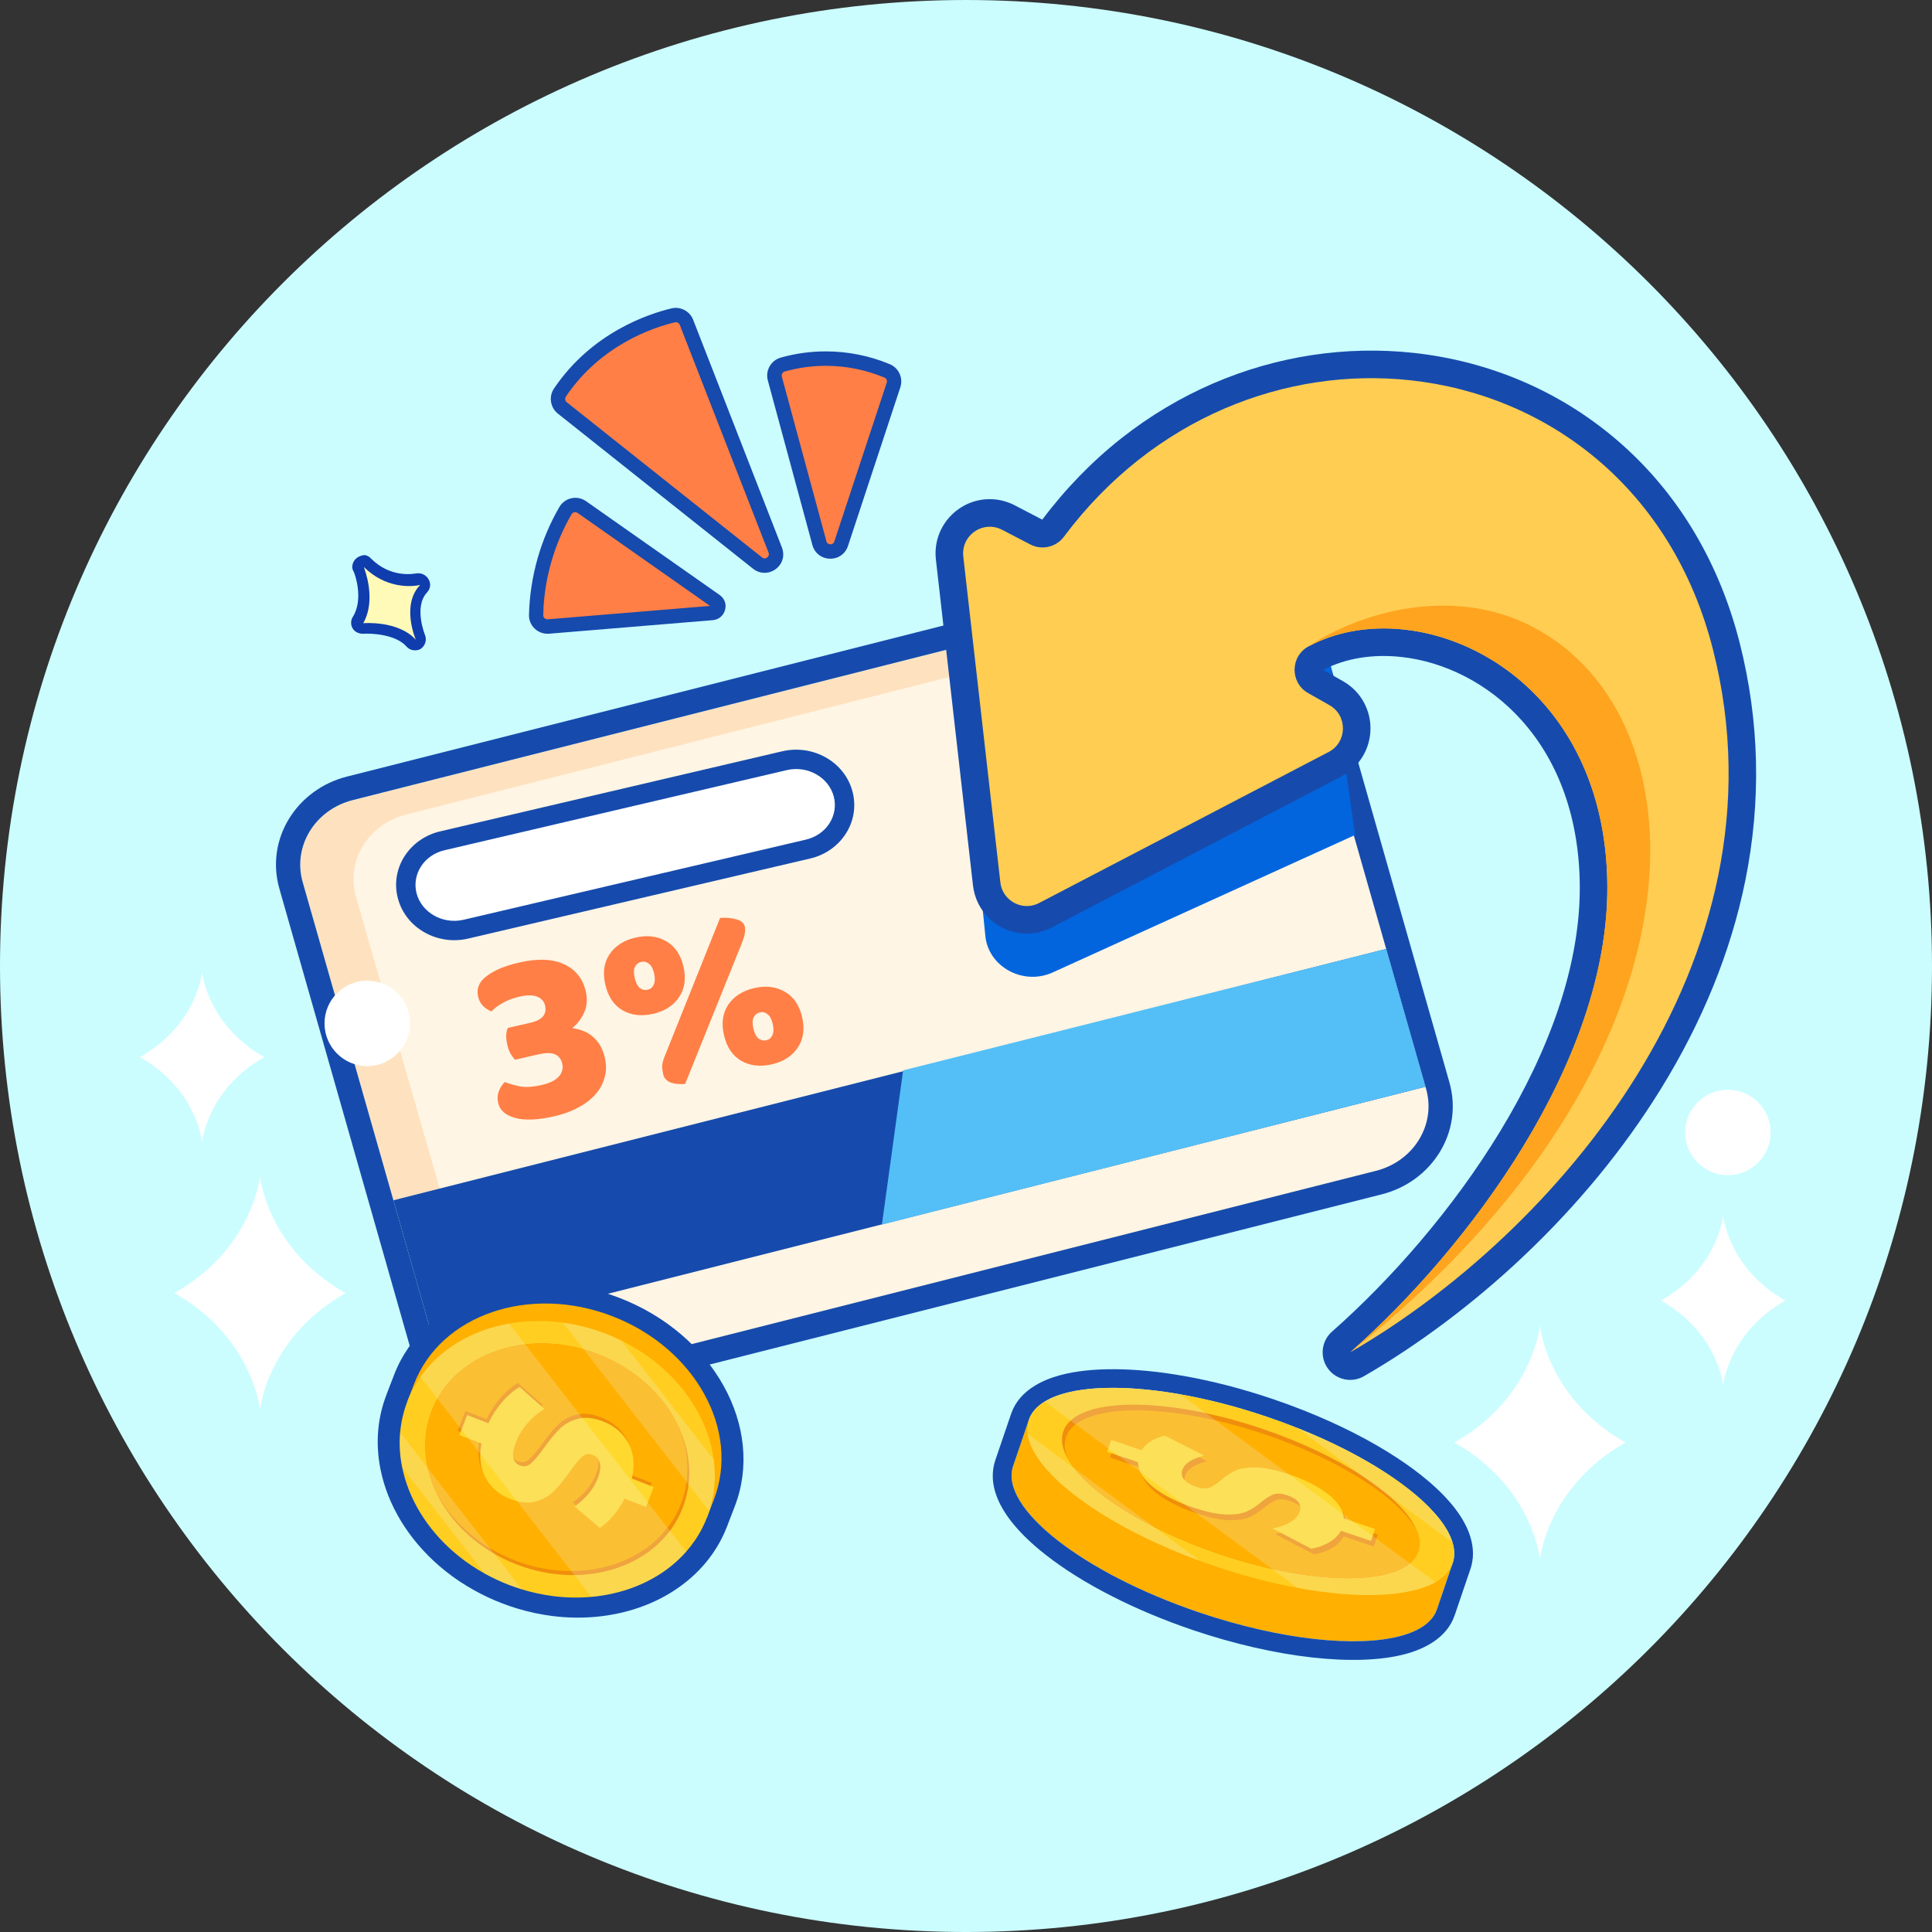 <svg width="48" height="48" viewBox="0 0 400 400" fill="none" xmlns="http://www.w3.org/2000/svg">
    <rect x="0" y="0" width="400" height="400" fill="#333333" stroke="none"/>
    <g clip-path="url(#clip0_24914_90325)">
        <path d="M200 400.001C310.457 400.001 400 310.458 400 200.001C400 89.544 310.457 0.001 200 0.001C89.543 0.001 0 89.544 0 200.001C0 310.458 89.543 400.001 200 400.001Z"
              fill="#CBFDFF"/>
        <path d="M284.871 242.409L107.738 287.265C99.891 289.25 91.823 284.868 89.713 277.476L62.667 182.627C60.56 175.232 65.209 167.63 73.056 165.644L190.754 135.839L250.189 120.789C258.033 118.803 266.101 123.183 268.21 130.578L279.214 169.171L295.257 225.427C297.366 232.819 292.715 240.424 284.871 242.409Z"
              fill="#FEE2C0"/>
        <path d="M288.386 242.628L118.129 287.484C110.282 289.469 102.215 285.086 100.105 277.694L73.695 185.634C71.588 178.24 76.236 170.638 84.083 168.652L201.781 138.847L254.34 123.796C262.184 121.811 270.251 126.191 272.361 133.586L283.364 172.178L298.772 225.646C300.881 233.038 296.23 240.643 288.386 242.628Z"
              fill="#FFF5E4"/>
        <path fill-rule="evenodd" clip-rule="evenodd"
              d="M268.208 130.578L295.254 225.427C297.364 232.819 292.713 240.424 284.868 242.41L107.735 287.265C99.888 289.251 91.821 284.868 89.711 277.476L62.665 182.627C60.558 175.232 65.206 167.63 73.053 165.645L190.752 135.84L250.187 120.789C258.031 118.803 266.098 123.184 268.208 130.578ZM71.824 160.785L189.521 130.98L248.956 115.929C259.2 113.337 270.113 118.982 273.029 129.203L284.032 167.796L300.075 224.052C300.075 224.052 300.075 224.052 300.075 224.053C303.029 234.404 296.435 244.653 286.098 247.269L108.966 292.125L108.965 292.125C98.718 294.718 87.807 289.069 84.891 278.852L84.89 278.85L57.844 184.001C54.894 173.648 61.483 163.402 71.823 160.785C71.823 160.785 71.823 160.785 71.824 160.785Z"
              fill="#164BAD"/>
        <path d="M89.592 277.043L295.137 224.998L286.999 196.458L81.454 248.503L89.592 277.043Z" fill="#164BAD"/>
        <path d="M182.59 253.537L295.137 224.998L287 196.458L186.985 221.608L182.59 253.537Z" fill="#54BFF7"/>
        <path d="M91.637 174.066L162.474 157.484C167.838 156.258 173.257 159.362 174.573 164.421C175.889 169.479 172.609 174.577 167.246 175.804L96.409 192.386C91.045 193.613 85.626 190.508 84.31 185.449C82.993 180.391 86.273 175.293 91.637 174.066Z"
              fill="white"/>
        <path fill-rule="evenodd" clip-rule="evenodd"
              d="M162.922 159.438C162.921 159.439 162.919 159.439 162.918 159.439L92.081 176.021C87.72 177.018 85.241 181.077 86.247 184.945C87.267 188.863 91.556 191.436 95.954 190.432C95.956 190.432 95.957 190.432 95.959 190.431L166.786 173.852L166.795 173.85C171.156 172.852 173.636 168.794 172.629 164.926C171.61 161.008 167.321 158.435 162.922 159.438ZM162.024 155.53C168.352 154.083 174.898 157.719 176.51 163.916C178.136 170.163 174.059 176.3 167.695 177.758C167.693 177.758 167.691 177.759 167.69 177.759L96.863 194.338L96.853 194.341C90.525 195.788 83.979 192.152 82.366 185.955C80.741 179.708 84.818 173.571 91.182 172.113C91.184 172.112 91.185 172.112 91.187 172.112L162.014 155.532L162.024 155.53Z"
              fill="#164BAD"/>
        <path d="M280.562 172.871L217.945 201.336C211.87 204.098 204.653 200.202 204.01 193.816L197.386 127.952L258.304 121.026C266.344 120.113 273.75 125.538 274.846 133.149L280.562 172.871Z"
              fill="#0265DE"/>
        <g clip-path="url(#clip1_24914_90325)">
            <path d="M279.24 282.819C278.459 282.734 277.72 282.327 277.231 281.646C276.377 280.453 276.564 278.808 277.665 277.839C291.205 265.909 303.751 250.971 312.995 235.773C318.314 227.026 322.453 218.33 325.297 209.924C328.421 200.691 329.98 191.789 329.933 183.468C329.853 168.969 325.435 156.432 317.156 147.214C313.527 143.173 309.275 139.888 304.518 137.452C300.004 135.141 295.267 133.704 290.436 133.178C283.753 132.45 277.476 133.544 272.282 136.339C271.041 137.008 270.894 138.176 270.888 138.648C270.882 139.123 271.005 140.305 272.242 141.007L276.657 143.511C279.327 145.026 280.952 147.875 280.898 150.949C280.843 154.021 279.117 156.813 276.395 158.233L216.464 189.487C214.987 190.257 213.342 190.57 211.705 190.392C207.782 189.965 204.731 186.929 204.284 183.008L196.608 115.538C196.318 112.993 197.181 110.498 198.974 108.693C200.792 106.863 203.285 105.973 205.813 106.248C206.843 106.36 207.842 106.664 208.782 107.153L214.621 110.193C214.917 110.346 215.234 110.443 215.565 110.479C216.496 110.581 217.419 110.181 217.976 109.437C222.64 103.197 228.006 97.664 233.923 92.994C239.602 88.509 245.808 84.804 252.366 81.98C265.017 76.532 278.847 74.431 292.364 75.903C307.418 77.541 321.338 83.462 332.622 93.024C338.505 98.009 343.581 103.92 347.705 110.594C352.027 117.586 355.304 125.417 357.443 133.866C361.433 149.627 361.805 165.752 358.55 181.792C355.647 196.098 349.879 210.301 341.41 224.004C333.869 236.205 324.391 247.725 313.234 258.246C303.238 267.672 292.081 276.045 280.97 282.458C280.428 282.771 279.822 282.886 279.239 282.823L279.24 282.819Z"
                  fill="#FFCD52"/>
            <path d="M292.052 78.737C320.33 81.812 346.168 100.948 354.676 134.565C371.081 199.363 321.468 255.786 279.544 279.981C304.043 258.396 332.983 219.812 332.78 183.451C332.597 150.344 310.957 132.541 290.74 130.34C283.627 129.566 276.692 130.722 270.927 133.824C267.106 135.879 267.058 141.351 270.83 143.491L275.244 145.994C279.051 148.153 278.952 153.676 275.071 155.7L215.141 186.954C214.121 187.487 213.038 187.664 212.008 187.552C209.567 187.286 207.419 185.389 207.111 182.681L199.437 115.213C199.02 111.54 202.168 108.721 205.503 109.084C206.159 109.155 206.821 109.35 207.466 109.685L213.305 112.722C213.929 113.046 214.589 113.241 215.255 113.314C217.142 113.519 219.063 112.741 220.256 111.144C238.783 86.359 266.421 75.95 292.052 78.737ZM292.678 73.062L292.669 73.061C278.664 71.537 264.337 73.715 251.236 79.357C244.45 82.279 238.03 86.113 232.153 90.75C226.085 95.54 220.581 101.204 215.793 107.585L210.094 104.62C208.839 103.967 207.502 103.56 206.117 103.41C202.722 103.04 199.381 104.232 196.948 106.681C194.54 109.105 193.382 112.45 193.769 115.863L201.445 183.332C201.741 185.931 202.935 188.354 204.811 190.155C206.597 191.87 208.933 192.963 211.39 193.231C213.589 193.47 215.796 193.051 217.773 192.021L277.704 160.766C279.57 159.793 281.115 158.335 282.173 156.549C283.163 154.878 283.704 152.96 283.74 151.001C283.775 149.043 283.302 147.108 282.372 145.403C281.377 143.58 279.885 142.069 278.054 141.032L273.932 138.693C278.562 136.293 284.147 135.368 290.119 136.018C294.603 136.506 299.008 137.846 303.212 139.996C307.657 142.272 311.633 145.345 315.03 149.126C322.834 157.816 327 169.699 327.077 183.487C327.122 191.492 325.612 200.079 322.591 209.011C319.814 217.219 315.765 225.724 310.554 234.292C305.821 242.074 300.213 249.782 293.888 257.204C288.203 263.873 281.94 270.27 275.776 275.699C273.575 277.637 273.201 280.928 274.908 283.313C275.885 284.677 277.365 285.49 278.926 285.66C280.092 285.787 281.303 285.556 282.388 284.929C293.689 278.407 305.029 269.899 315.183 260.323C326.52 249.632 336.158 237.916 343.829 225.505C352.478 211.514 358.368 196.997 361.338 182.358C364.679 165.894 364.296 149.341 360.2 133.163C357.99 124.431 354.599 116.331 350.125 109.092C345.844 102.165 340.573 96.025 334.462 90.847C322.747 80.912 308.297 74.763 292.678 73.062Z"
                  fill="#164BAD"/>
            <path d="M279.546 279.981C304.045 258.396 332.985 219.813 332.783 183.451C332.534 138.696 293.076 121.91 270.929 133.824C280.972 127.075 300.312 120.948 317.312 129.775C353.882 148.764 355.264 220.019 279.546 279.981Z"
                  fill="#FFA41F"/>
        </g>
        <path fill-rule="evenodd" clip-rule="evenodd"
              d="M150.757 315.434L152.132 311.863C158.421 295.541 147.723 276.22 128.242 268.708C108.76 261.197 87.868 268.344 81.582 284.666L80.002 288.771L80.007 288.773C80.006 288.774 80.005 288.776 80.005 288.777C79.085 291.161 78.529 293.617 78.31 296.081C78.069 298.805 78.239 301.554 78.788 304.26C78.884 304.732 78.992 305.211 79.112 305.68C80.959 313.031 85.584 319.998 92.274 325.314C94.096 326.762 96.071 328.087 98.192 329.257C99.989 330.261 101.897 331.157 103.892 331.926L103.898 331.929C104.917 332.324 105.935 332.676 106.957 332.988C109.409 333.736 111.876 334.261 114.311 334.573C117.359 334.962 120.369 335.014 123.286 334.752C130.384 334.119 136.908 331.623 141.974 327.574C143.289 326.527 144.509 325.375 145.611 324.121C147.111 322.42 148.408 320.526 149.449 318.463C149.856 317.657 150.227 316.83 150.557 315.974C150.625 315.794 150.692 315.614 150.757 315.434Z"
              fill="#164BAD"/>
        <path d="M106.744 324.518C122.423 330.561 139.135 325.816 146.108 313.974L146.407 314.088L147.798 310.477C153.331 296.115 143.919 279.115 126.778 272.506C109.637 265.897 91.255 272.185 85.724 286.547L84.333 290.158L84.632 290.272C81.856 303.735 91.064 318.471 106.744 324.515V324.518Z"
              fill="#FFB000"/>
        <path d="M105.352 328.129C103.598 327.452 101.919 326.664 100.338 325.781C98.472 324.751 96.733 323.585 95.13 322.311C89.244 317.634 85.175 311.503 83.55 305.036C83.444 304.623 83.349 304.202 83.265 303.786C82.781 301.405 82.632 298.987 82.844 296.59C83.037 294.422 83.526 292.261 84.335 290.163C84.707 289.193 85.139 288.264 85.628 287.37C86.066 286.571 86.538 285.802 87.063 285.068C91.121 279.28 97.657 275.443 105.176 274.068C105.249 274.055 105.325 274.041 105.399 274.03C108.952 273.4 112.722 273.321 116.55 273.843C116.707 273.864 116.865 273.889 117.022 273.911C119.804 274.324 122.616 275.055 125.392 276.125C126.5 276.552 127.573 277.022 128.614 277.533C128.904 277.674 129.192 277.821 129.48 277.97C139.746 283.313 146.499 292.585 147.773 302.215C147.919 303.332 147.995 304.454 147.99 305.577C147.99 308.031 147.618 310.484 146.844 312.87C146.711 313.278 146.567 313.686 146.412 314.093C146.121 314.846 145.795 315.574 145.437 316.283C144.521 318.099 143.38 319.764 142.06 321.262C141.09 322.365 140.017 323.379 138.86 324.3C134.402 327.862 128.662 330.058 122.417 330.615C119.85 330.846 117.202 330.8 114.521 330.458C112.377 330.183 110.207 329.721 108.05 329.063C107.151 328.789 106.254 328.479 105.358 328.131L105.352 328.129Z"
              fill="#FFCE21"/>
        <path d="M106.981 323.906C98.82 320.759 92.749 314.8 89.883 308.034C87.705 302.898 87.376 297.294 89.375 292.104C94.01 280.074 109.409 274.807 123.763 280.343C131.578 283.354 137.476 288.946 140.48 295.357C142.995 300.724 143.482 306.664 141.368 312.148C136.734 324.175 121.34 329.441 106.981 323.906Z"
              fill="#F08E0C"/>
        <path d="M106.611 323.072C98.788 320.055 92.885 314.452 89.883 308.034C87.705 302.898 87.376 297.294 89.375 292.104C94.01 280.074 109.409 274.807 123.763 280.343C131.578 283.354 137.476 288.946 140.48 295.357C142.667 300.498 143.004 306.112 140.999 311.313C136.365 323.341 120.97 328.607 106.611 323.072Z"
              fill="#FFB000"/>
        <path d="M100.206 305.196C99.076 303.191 98.775 300.802 99.31 298.028L94.746 296.27L96.338 292.136L100.736 293.832C101.537 292.163 102.515 290.666 103.667 289.346C104.821 288.022 106.006 287.017 107.215 286.324L112.354 290.875C111.088 291.625 109.923 292.615 108.855 293.837C107.785 295.06 106.986 296.362 106.454 297.74C105.446 300.357 105.723 301.965 107.283 302.569C108.106 302.886 108.858 302.748 109.543 302.155C110.227 301.56 111.107 300.522 112.183 299.039C113.346 297.405 114.43 296.082 115.435 295.071C116.437 294.06 117.695 293.346 119.211 292.927C120.724 292.509 122.481 292.685 124.483 293.457C126.838 294.365 128.585 295.856 129.721 297.93C130.859 300.003 131.1 302.457 130.451 305.291L134.971 307.033L133.38 311.166L128.941 309.454C128.3 310.71 127.542 311.862 126.667 312.908C125.793 313.955 124.842 314.821 123.823 315.512L118.588 311.082C120.954 309.357 122.552 307.414 123.383 305.256C123.905 303.9 124.043 302.821 123.804 302.017C123.565 301.213 123.06 300.664 122.291 300.367C121.522 300.071 120.808 300.218 120.14 300.802C119.471 301.389 118.621 302.419 117.581 303.892C116.407 305.55 115.323 306.878 114.324 307.876C113.327 308.876 112.074 309.59 110.569 310.028C109.062 310.463 107.31 310.297 105.31 309.525C103.037 308.647 101.334 307.207 100.201 305.202L100.206 305.196Z"
              fill="#F08E0C"/>
        <path d="M100.577 306.031C99.447 304.025 99.146 301.637 99.681 298.862L95.117 297.104L96.709 292.971L101.107 294.666C101.908 292.998 102.886 291.501 104.038 290.18C105.193 288.857 106.377 287.851 107.586 287.158L112.725 291.71C111.459 292.46 110.294 293.449 109.226 294.672C108.156 295.895 107.358 297.196 106.825 298.574C105.817 301.191 106.094 302.8 107.654 303.403C108.477 303.721 109.229 303.582 109.914 302.99C110.598 302.395 111.478 301.357 112.554 299.873C113.717 298.24 114.801 296.916 115.806 295.906C116.808 294.895 118.066 294.18 119.582 293.762C121.095 293.343 122.852 293.52 124.854 294.291C127.209 295.199 128.956 296.691 130.092 298.764C131.23 300.838 131.472 303.292 130.822 306.126L135.343 307.868L133.751 312.001L129.312 310.289C128.671 311.544 127.913 312.697 127.038 313.743C126.164 314.789 125.213 315.656 124.194 316.346L118.96 311.917C121.326 310.191 122.923 308.248 123.754 306.091C124.276 304.735 124.414 303.656 124.175 302.851C123.936 302.047 123.431 301.498 122.662 301.202C121.893 300.906 121.179 301.052 120.511 301.637C119.842 302.224 118.992 303.254 117.952 304.726C116.778 306.384 115.694 307.713 114.695 308.71C113.698 309.71 112.445 310.425 110.941 310.862C109.433 311.297 107.681 311.131 105.681 310.36C103.408 309.482 101.705 308.042 100.572 306.036L100.577 306.031Z"
              fill="#FFD92E"/>
        <g opacity="0.2">
            <path d="M122.413 330.613L87.059 285.066C91.117 279.278 97.653 275.441 105.172 274.066C105.245 274.052 105.321 274.039 105.395 274.028L142.056 321.259C141.086 322.363 140.013 323.376 138.856 324.298C134.398 327.86 128.658 330.056 122.413 330.613Z"
                  fill="#ECFCFD"/>
            <path d="M105.355 328.129C103.6 327.452 101.922 326.664 100.341 325.781L83.265 303.784C82.781 301.403 82.632 298.985 82.844 296.588L108.047 329.061C107.148 328.787 106.252 328.477 105.355 328.129Z"
                  fill="#ECFCFD"/>
            <path d="M146.841 312.868L116.547 273.837C116.704 273.859 116.862 273.884 117.02 273.905C119.801 274.318 122.613 275.049 125.389 276.12C126.497 276.547 127.57 277.017 128.611 277.528L147.77 302.213C147.917 303.33 147.993 304.452 147.987 305.574C147.987 308.028 147.615 310.482 146.841 312.868Z"
                  fill="#ECFCFD"/>
        </g>
        <path d="M258.902 302.86C244.9 298.13 231.642 296.233 222.379 297.127L213.01 293.961L209.749 303.534C206.833 312.096 224.115 325.671 248.345 333.861C272.577 342.047 294.582 341.746 297.498 333.184L300.759 323.61L291.391 320.444C284.587 314.122 272.904 307.591 258.902 302.86Z"
              fill="#FFB000"/>
        <path d="M220.54 288.44C226.257 286.898 234.676 286.973 244.355 288.681C249.961 289.667 255.992 291.199 262.165 293.287C264.327 294.019 266.437 294.793 268.48 295.605C275.632 298.434 281.986 301.7 287.143 305.087C289.285 306.49 291.216 307.913 292.914 309.339C297.041 312.796 299.78 316.234 300.717 319.337C301.184 320.858 301.213 322.294 300.765 323.613L297.507 333.185C296.62 335.797 293.954 337.639 289.99 338.707C280.962 341.141 265.195 339.552 248.354 333.863C224.113 325.676 206.835 312.1 209.75 303.538L213.012 293.964C213.53 292.442 214.656 291.176 216.292 290.182C217.458 289.467 218.884 288.886 220.54 288.44ZM219.533 284.703C217.506 285.249 215.735 285.983 214.266 286.884C211.863 288.346 210.221 290.26 209.391 292.576C209.372 292.625 209.353 292.674 209.338 292.722L206.076 302.296C204.677 306.409 205.344 313.143 216.464 321.882C224.091 327.874 234.969 333.431 247.096 337.529C264.104 343.273 280.924 345.16 290.99 342.446C294.733 341.437 299.538 339.228 301.174 334.429L304.422 324.896C304.422 324.896 304.431 324.869 304.436 324.856C305.141 322.778 305.141 320.541 304.427 318.205C303.278 314.406 300.243 310.422 295.41 306.374C293.592 304.848 291.527 303.328 289.272 301.852C283.797 298.253 277.101 294.848 269.912 292.004C267.792 291.16 265.607 290.359 263.414 289.619C257.198 287.519 251.016 285.919 245.035 284.87C234.858 283.072 225.801 283.017 219.534 284.707L219.533 284.703Z"
              fill="#164BAD"/>
        <path d="M262.167 293.287C264.329 294.019 266.439 294.793 268.482 295.605C275.634 298.434 281.988 301.7 287.145 305.087C289.287 306.49 291.218 307.913 292.916 309.339C297.043 312.796 299.782 316.234 300.719 319.337C301.186 320.859 301.215 322.294 300.767 323.613C300.215 325.233 298.984 326.555 297.191 327.579C291.786 330.664 281.264 331.076 268.704 328.774C263.306 327.784 257.527 326.292 251.615 324.294C250.559 323.938 249.524 323.571 248.499 323.198C228.445 315.858 213.829 304.96 212.76 296.883C212.622 295.862 212.703 294.882 213.014 293.964C213.532 292.442 214.658 291.176 216.294 290.182C221.494 286.992 231.876 286.478 244.357 288.681C249.963 289.667 255.994 291.199 262.167 293.287Z"
              fill="#FFCE21"/>
        <path d="M261.304 295.804C277.756 301.361 290.381 309.882 293.273 316.735C293.276 316.734 293.278 316.741 293.276 316.746C293.947 318.341 294.091 319.845 293.63 321.204C291.187 328.376 272.754 328.628 252.46 321.769C236.928 316.521 224.811 308.633 221.067 302.002C221.063 302.003 221.064 301.995 221.063 301.991C219.917 299.959 219.562 298.047 220.135 296.369C222.577 289.197 241.01 288.945 261.304 295.804Z"
              fill="#F08E0C"/>
        <path d="M261.882 296.971C277.414 302.219 289.531 310.108 293.275 316.738C293.279 316.737 293.281 316.744 293.278 316.749C293.949 318.344 294.094 319.848 293.632 321.207C291.19 328.379 272.756 328.631 252.462 321.773C236.93 316.525 224.814 308.636 221.069 302.006C221.065 302.007 221.067 301.998 221.066 301.995C220.395 300.4 220.251 298.896 220.712 297.537C223.155 290.365 241.588 290.113 261.882 296.971Z"
              fill="#FFB000"/>
        <path d="M275.515 310.491C277.58 312.099 278.682 313.786 278.813 315.554L285.264 317.735L284.425 320.198L278.209 318.098C277.664 319.059 276.84 319.862 275.737 320.512C274.63 321.159 273.391 321.589 272.026 321.801L263.998 317.6C265.416 317.362 266.638 316.945 267.661 316.344C268.69 315.746 269.338 315.034 269.618 314.213C270.151 312.655 269.31 311.503 267.107 310.754C265.944 310.362 265.005 310.294 264.294 310.546C263.583 310.802 262.745 311.316 261.789 312.091C260.762 312.949 259.749 313.615 258.746 314.086C257.744 314.557 256.323 314.771 254.479 314.727C252.639 314.686 250.302 314.186 247.472 313.229C244.143 312.103 241.43 310.714 239.336 309.062C237.243 307.409 236.197 305.691 236.198 303.903L229.808 301.742L230.647 299.279L236.921 301.399C237.38 300.687 238.025 300.068 238.848 299.545C239.676 299.021 240.649 298.639 241.769 298.393L249.884 302.53C247.326 303.192 245.825 304.166 245.388 305.454C245.112 306.262 245.253 306.965 245.805 307.566C246.356 308.163 247.174 308.648 248.26 309.013C249.347 309.377 250.235 309.434 250.926 309.18C251.617 308.925 252.418 308.409 253.33 307.634C254.361 306.763 255.374 306.093 256.378 305.63C257.379 305.167 258.791 304.951 260.615 304.98C262.443 305.008 264.77 305.5 267.596 306.457C270.81 307.543 273.452 308.891 275.521 310.498L275.515 310.491Z"
              fill="#F08E0C"/>
        <path d="M274.941 309.327C277.006 310.935 278.107 312.622 278.239 314.39L284.69 316.571L283.851 319.034L277.634 316.934C277.09 317.895 276.265 318.698 275.163 319.348C274.055 319.995 272.817 320.425 271.452 320.637L263.423 316.436C264.842 316.198 266.064 315.781 267.087 315.18C268.115 314.582 268.763 313.87 269.044 313.049C269.576 311.491 268.735 310.339 266.532 309.59C265.37 309.198 264.435 309.129 263.72 309.382C263.009 309.638 262.171 310.152 261.215 310.927C260.188 311.785 259.174 312.451 258.172 312.922C257.17 313.393 255.749 313.607 253.905 313.563C252.065 313.522 249.728 313.022 246.898 312.065C243.569 310.939 240.855 309.55 238.762 307.898C236.669 306.245 235.623 304.527 235.624 302.739L229.234 300.578L230.073 298.115L236.347 300.235C236.806 299.522 237.451 298.904 238.274 298.381C239.101 297.857 240.075 297.475 241.194 297.229L249.31 301.366C246.752 302.028 245.25 303.002 244.814 304.29C244.538 305.098 244.679 305.801 245.231 306.402C245.782 306.999 246.599 307.484 247.686 307.848C248.773 308.213 249.66 308.27 250.351 308.016C251.042 307.761 251.843 307.245 252.756 306.47C253.787 305.599 254.799 304.929 255.804 304.465C256.804 304.003 258.217 303.787 260.041 303.816C261.869 303.844 264.196 304.335 267.022 305.293C270.236 306.379 272.878 307.727 274.946 309.333L274.941 309.327Z"
              fill="#FFD92E"/>
        <g opacity="0.2">
            <path d="M244.357 288.681L297.187 327.577C291.781 330.661 281.259 331.073 268.7 328.771L216.295 290.182C221.495 286.993 231.876 286.478 244.357 288.681Z"
                  fill="#ECFCFD"/>
            <path d="M268.477 295.602C275.629 298.432 281.982 301.697 287.139 305.085L292.911 309.337C297.038 312.794 299.777 316.232 300.714 319.334L268.477 295.602Z"
                  fill="#ECFCFD"/>
            <path d="M212.759 296.883L248.493 323.195C228.444 315.858 213.828 304.96 212.759 296.883Z" fill="#ECFCFD"/>
        </g>
        <path d="M107.473 199.285C111.326 198.4 114.441 198.524 116.817 199.656C119.185 200.756 120.675 202.633 121.284 205.29C121.65 206.884 121.527 208.345 120.915 209.674C120.329 210.962 119.515 212.023 118.471 212.857C119.236 212.961 119.966 213.143 120.66 213.403C121.355 213.663 122.005 214.038 122.611 214.528C123.218 215.018 123.746 215.631 124.197 216.366C124.648 217.102 124.996 218.001 125.24 219.063C125.567 220.491 125.542 221.842 125.165 223.118C124.821 224.385 124.188 225.544 123.265 226.595C122.342 227.646 121.156 228.547 119.706 229.299C118.298 230.077 116.689 230.674 114.879 231.089C111.395 231.889 108.654 232.011 106.658 231.456C104.661 230.9 103.491 229.876 103.148 228.381C102.942 227.485 102.984 226.671 103.275 225.94C103.558 225.176 103.976 224.538 104.529 224.027C105.306 224.338 106.308 224.632 107.536 224.91C108.789 225.146 110.321 225.057 112.13 224.642C113.839 224.249 115.026 223.662 115.693 222.88C116.394 222.09 116.633 221.213 116.412 220.25C116.191 219.287 115.689 218.634 114.904 218.29C114.153 217.938 112.974 217.946 111.365 218.315L106.641 219.4C106.323 219.088 106.019 218.686 105.729 218.193C105.44 217.701 105.211 217.089 105.044 216.358C104.868 215.595 104.787 214.932 104.799 214.37C104.837 213.767 104.948 213.252 105.132 212.825L109.856 211.741C112.269 211.187 113.265 209.997 112.846 208.171C112.648 207.307 112.102 206.698 111.21 206.344C110.317 205.99 109.1 205.989 107.559 206.343C106.185 206.658 105.017 207.101 104.055 207.672C103.085 208.209 102.318 208.787 101.755 209.406C101.094 209.138 100.514 208.764 100.016 208.284C99.51 207.771 99.166 207.116 98.983 206.319C98.602 204.659 99.195 203.247 100.762 202.083C102.321 200.887 104.558 199.954 107.473 199.285Z"
              fill="#FF7F46"/>
        <path d="M149.083 190.048C150.261 189.952 151.338 190.037 152.316 190.302C153.32 190.526 153.943 191.012 154.185 191.76C154.307 192.292 154.299 192.87 154.16 193.496C154.022 194.122 153.803 194.784 153.505 195.482L141.844 224.427C140.734 224.507 139.761 224.416 138.924 224.154C138.114 223.85 137.588 223.325 137.345 222.576C137.223 222.045 137.139 221.523 137.092 221.009C137.07 220.455 137.201 219.795 137.484 219.031L149.083 190.048ZM141.503 200.124C142.075 202.615 141.767 204.73 140.579 206.471C139.392 208.212 137.608 209.355 135.23 209.901C132.817 210.455 130.697 210.208 128.869 209.159C127.075 208.103 125.892 206.33 125.32 203.839C124.756 201.382 125.051 199.287 126.205 197.554C127.393 195.813 129.193 194.666 131.605 194.112C133.984 193.566 136.087 193.817 137.915 194.866C139.743 195.914 140.939 197.667 141.503 200.124ZM131.401 202.443C131.63 203.439 131.986 204.144 132.469 204.558C132.977 204.93 133.517 205.051 134.086 204.92C134.656 204.79 135.071 204.45 135.333 203.9C135.621 203.31 135.651 202.516 135.422 201.52C135.201 200.557 134.836 199.89 134.327 199.517C133.852 199.137 133.33 199.012 132.76 199.143C132.19 199.273 131.758 199.617 131.463 200.175C131.201 200.724 131.18 201.48 131.401 202.443ZM166.071 210.582C166.643 213.072 166.335 215.188 165.147 216.928C163.959 218.669 162.176 219.813 159.797 220.359C157.385 220.912 155.265 220.665 153.437 219.616C151.643 218.56 150.46 216.787 149.888 214.296C149.324 211.839 149.619 209.744 150.773 208.011C151.961 206.27 153.761 205.123 156.173 204.569C158.552 204.023 160.655 204.275 162.483 205.323C164.311 206.372 165.507 208.125 166.071 210.582ZM155.969 212.901C156.198 213.897 156.554 214.602 157.037 215.015C157.545 215.388 158.084 215.509 158.654 215.378C159.224 215.247 159.639 214.907 159.901 214.357C160.189 213.767 160.218 212.974 159.99 211.978C159.769 211.015 159.404 210.347 158.895 209.974C158.42 209.594 157.897 209.469 157.328 209.6C156.758 209.731 156.326 210.075 156.03 210.632C155.769 211.181 155.748 211.938 155.969 212.901Z"
              fill="#FF7F46"/>
        <path d="M71.547 267.719C55.262 276.93 53.828 291.919 53.828 291.919C53.828 291.919 52.41 276.914 36.109 267.719C52.395 258.509 53.828 243.52 53.828 243.52C53.828 243.52 55.246 258.525 71.547 267.719Z"
              fill="white"/>
        <path d="M54.712 218.863C42.879 225.557 41.842 236.445 41.842 236.445C41.842 236.445 40.806 225.557 28.973 218.863C40.806 212.169 41.842 201.282 41.842 201.282C41.842 201.282 42.879 212.169 54.712 218.863Z"
              fill="white"/>
        <path d="M76.032 220.723C80.916 220.723 84.876 216.764 84.876 211.879C84.876 206.995 80.916 203.035 76.032 203.035C71.147 203.035 67.188 206.995 67.188 211.879C67.188 216.764 71.147 220.723 76.032 220.723Z"
              fill="white"/>
        <path d="M86.493 133.398C86.058 133.751 85.379 133.58 85.027 133.145C81.923 129.534 75.104 130.011 74.995 130.099C74.493 130.146 74.119 129.908 73.964 129.493C73.7 129.167 73.653 128.664 73.891 128.291C76.533 123.99 74.356 118.187 74.092 117.861C73.916 117.643 73.957 117.249 73.999 116.855C74.019 116.658 74.237 116.482 74.346 116.394C74.563 116.218 74.76 116.239 74.978 116.062C75.283 115.995 75.656 116.233 75.833 116.451C80.429 121.015 85.714 119.978 86.326 119.844C86.828 119.797 87.31 119.947 87.554 120.47C87.797 120.994 87.756 121.387 87.409 121.849C83.953 125.367 86.659 131.823 86.747 131.932C87.188 132.476 87.125 133.067 86.493 133.398Z"
              fill="#FFFAB7"/>
        <path d="M75.334 117.394C79.754 121.741 84.848 121.58 86.987 121.108C82.967 125.264 86.093 132.461 86.093 132.461C82.439 128.394 75.206 129.027 75.206 129.027C78.019 124.047 75.401 117.7 75.334 117.394ZM73.836 115.545C73.183 116.073 72.904 116.84 72.93 117.54C72.997 117.845 73.064 118.151 73.241 118.369C73.484 118.892 75.329 124.063 73.055 127.706C72.579 128.452 72.584 129.348 73.004 130.089C73.424 130.83 74.278 131.219 75.175 131.213C76.88 131.094 81.932 131.327 84.155 133.85C84.86 134.72 86.238 134.865 87.088 134.357C87.197 134.269 87.197 134.269 87.305 134.181C88.067 133.564 88.388 132.403 87.989 131.466C87.989 131.466 85.615 125.642 88.418 122.652C89.091 121.926 89.304 120.854 88.708 119.895C88.2 119.046 87.257 118.548 86.143 118.73C85.64 118.776 80.858 119.767 76.722 115.549C76.458 115.223 75.888 114.964 75.494 114.923C74.992 114.969 74.38 115.104 73.836 115.545Z"
              fill="#0F3DAD"/>
        <path d="M147.451 126.902L113.553 129.698C112.162 129.817 110.963 128.702 110.994 127.3C111.076 124.169 111.503 120.232 112.761 115.865C113.956 111.724 115.577 108.314 117.082 105.703C117.769 104.508 119.341 104.171 120.479 104.974L148.133 124.394C149.196 125.132 148.741 126.798 147.451 126.902Z"
              fill="#FF7F46"/>
        <path d="M150.207 125.682C150.196 125.881 150.164 126.088 150.113 126.284C149.795 127.47 148.791 128.298 147.581 128.397L113.683 131.203C112.593 131.289 111.509 130.918 110.717 130.165C109.924 129.422 109.487 128.372 109.52 127.289C109.621 123.293 110.24 119.317 111.338 115.478C112.396 111.817 113.895 108.28 115.808 104.976C116.34 104.051 117.254 103.388 118.293 103.159C119.352 102.922 120.464 103.145 121.343 103.774L149.007 123.194C149.839 123.78 150.283 124.721 150.226 125.693L150.207 125.682ZM112.534 125.94C112.507 126.406 112.48 126.883 112.473 127.35C112.463 127.678 112.631 127.887 112.735 127.982C112.838 128.078 113.067 128.251 113.408 128.221L147.005 125.447L119.59 106.201C119.313 106.005 119.033 106.029 118.891 106.061C118.76 106.093 118.506 106.178 118.341 106.457C116.549 109.549 115.143 112.862 114.158 116.289C113.249 119.431 112.704 122.665 112.514 125.939L112.534 125.94Z"
              fill="#164AAD"/>
        <path d="M116.428 84.457L156.845 116.581C158.729 118.083 161.391 116.117 160.515 113.876L142.132 66.723C141.708 65.623 140.529 65.007 139.388 65.28C134.805 66.378 123.45 70.101 115.935 81.273C115.249 82.298 115.457 83.684 116.428 84.447L116.428 84.457Z"
              fill="#FF7F46"/>
        <path d="M162.164 114.979C162.099 116.091 161.551 117.134 160.595 117.835C159.17 118.878 157.291 118.848 155.911 117.753L115.494 85.629C113.933 84.384 113.577 82.114 114.688 80.456C122.498 68.843 134.309 64.968 139.023 63.847C140.88 63.407 142.813 64.415 143.506 66.197L161.889 113.351C162.097 113.891 162.184 114.453 162.153 114.989L162.164 114.979ZM117.351 83.288L157.768 115.412C158.234 115.787 158.666 115.553 158.822 115.433C158.979 115.313 159.337 114.975 159.12 114.415L140.737 67.261C140.581 66.854 140.156 66.63 139.722 66.735C135.341 67.775 124.382 71.371 117.161 82.112C116.91 82.486 116.989 83.008 117.341 83.287L117.351 83.288Z"
              fill="#164AAD"/>
        <path d="M169.64 112.433L160.413 78.362C160.068 77.098 160.819 75.817 162.074 75.462C164.452 74.793 167.481 74.232 171.015 74.237C176.37 74.239 180.734 75.556 183.679 76.782C184.816 77.256 185.379 78.533 184.994 79.695L174.152 112.555C173.416 114.782 170.246 114.688 169.63 112.432L169.64 112.433Z"
              fill="#FF7F46"/>
        <path d="M186.595 79.188C186.576 79.515 186.518 79.84 186.409 80.173L175.567 113.032C175.024 114.683 173.54 115.722 171.801 115.671C170.062 115.62 168.644 114.503 168.193 112.824L158.967 78.753C158.418 76.721 159.625 74.6 161.669 74.032C164.715 73.173 167.856 72.748 171.011 72.751C175.55 72.755 180.008 73.65 184.246 75.409C185.772 76.044 186.688 77.591 186.595 79.188ZM171.075 112.045C171.232 112.612 171.696 112.678 171.894 112.69C172.093 112.701 172.563 112.649 172.745 112.092L183.587 79.233C183.731 78.803 183.519 78.333 183.12 78.171C179.242 76.562 175.168 75.749 171.027 75.738C168.151 75.731 165.28 76.132 162.498 76.907C162.023 77.039 161.746 77.51 161.869 77.975L171.095 112.046L171.075 112.045Z"
              fill="#164AAD"/>
        <path d="M336.547 298.659C320.262 307.87 318.828 322.859 318.828 322.859C318.828 322.859 317.41 307.854 301.109 298.659C317.395 289.449 318.828 274.46 318.828 274.46C318.828 274.46 320.246 289.465 336.547 298.659Z"
              fill="white"/>
        <path d="M357.747 243.307C362.631 243.307 366.591 239.347 366.591 234.463C366.591 229.578 362.631 225.619 357.747 225.619C352.862 225.619 348.902 229.578 348.902 234.463C348.902 239.347 352.862 243.307 357.747 243.307Z"
              fill="white"/>
        <path d="M369.63 269.268C357.797 275.962 356.76 286.849 356.76 286.849C356.76 286.849 355.724 275.962 343.891 269.268C355.724 262.573 356.76 251.686 356.76 251.686C356.76 251.686 357.797 262.573 369.63 269.268Z"
              fill="white"/>
    </g>
    <defs>
        <clipPath id="clip0_24914_90325">
            <rect width="400" height="400" fill="white" transform="translate(0 0.001)"/>
        </clipPath>
        <clipPath id="clip1_24914_90325">
            <rect width="174.542" height="212.834" fill="white" transform="translate(199.258 62.893) rotate(6.212)"/>
        </clipPath>
    </defs>
</svg>
